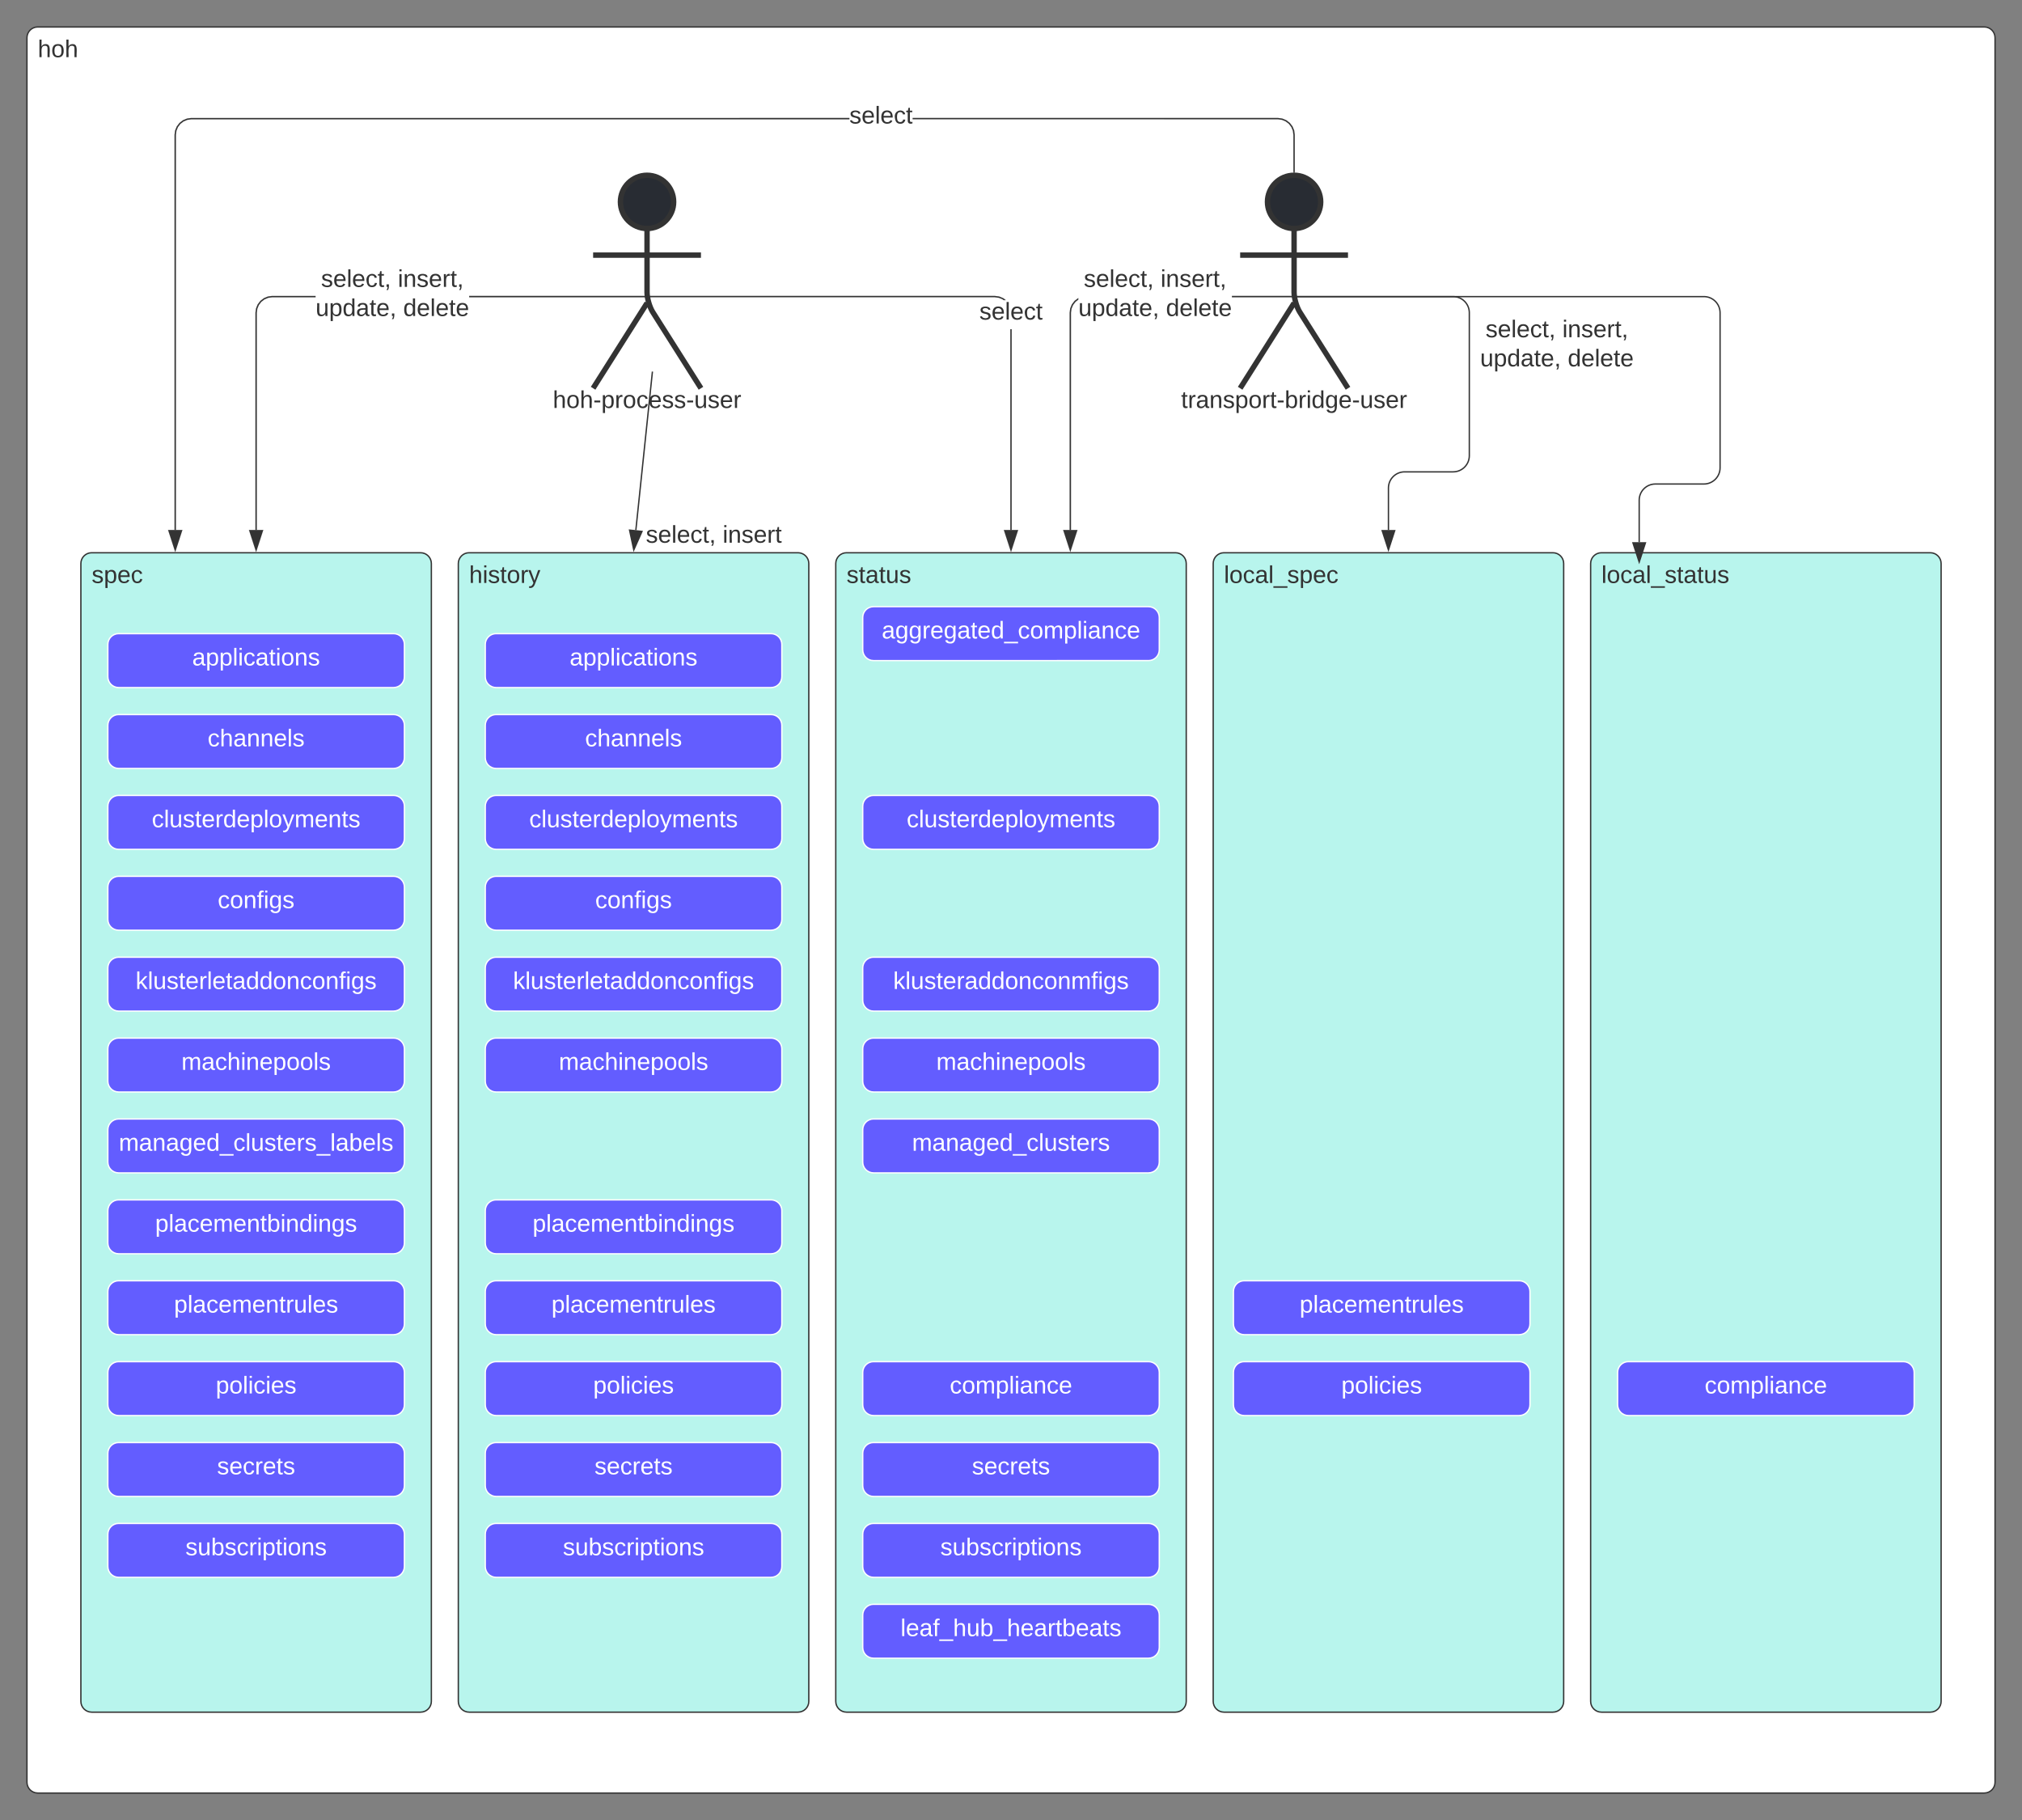 <svg xmlns="http://www.w3.org/2000/svg" xmlns:xlink="http://www.w3.org/1999/xlink" xmlns:lucid="lucid" width="1500" height="1350"><rect width="100%" height="100%" fill="#808080" stroke="none"/><g transform="translate(-320 -20)" lucid:page-tab-id="0_0"><path d="M340 48c0-4.42 3.58-8 8-8h1444c4.42 0 8 3.58 8 8v1294c0 4.42-3.58 8-8 8H348c-4.42 0-8-3.58-8-8z" stroke="#333" fill="#fff"/><use xlink:href="#a" transform="matrix(1,0,0,1,348,48) translate(0 14.4)"/><path d="M380 438c0-4.42 3.58-8 8-8h244c4.42 0 8 3.58 8 8v844c0 4.42-3.58 8-8 8H388c-4.42 0-8-3.58-8-8z" stroke="#333" fill="#b8f5ed"/><use xlink:href="#b" transform="matrix(1,0,0,1,388,438) translate(0 14.4)"/><path d="M940 438c0-4.42 3.58-8 8-8h244c4.42 0 8 3.58 8 8v844c0 4.42-3.58 8-8 8H948c-4.42 0-8-3.58-8-8z" stroke="#333" fill="#b8f5ed"/><use xlink:href="#c" transform="matrix(1,0,0,1,948,438) translate(0 14.4)"/><path d="M1220 438c0-4.42 3.58-8 8-8h244c4.42 0 8 3.58 8 8v844c0 4.42-3.58 8-8 8h-244c-4.42 0-8-3.58-8-8z" stroke="#333" fill="#b8f5ed"/><use xlink:href="#d" transform="matrix(1,0,0,1,1228,438) translate(0 14.4)"/><path d="M1500 438c0-4.42 3.58-8 8-8h244c4.42 0 8 3.58 8 8v844c0 4.42-3.58 8-8 8h-244c-4.42 0-8-3.58-8-8z" stroke="#333" fill="#b8f5ed"/><use xlink:href="#e" transform="matrix(1,0,0,1,1508,438) translate(0 14.4)"/><path d="M400 498c0-4.42 3.58-8 8-8h204c4.42 0 8 3.58 8 8v24c0 4.42-3.58 8-8 8H408c-4.42 0-8-3.58-8-8z" stroke="#fff" fill="#635dff"/><use xlink:href="#f" transform="matrix(1,0,0,1,408,498) translate(54.575 15.6)"/><path d="M400 558c0-4.42 3.58-8 8-8h204c4.42 0 8 3.58 8 8v24c0 4.42-3.58 8-8 8H408c-4.42 0-8-3.58-8-8z" stroke="#fff" fill="#635dff"/><use xlink:href="#g" transform="matrix(1,0,0,1,408,558) translate(66.025 15.6)"/><path d="M400 618c0-4.42 3.58-8 8-8h204c4.42 0 8 3.58 8 8v24c0 4.42-3.58 8-8 8H408c-4.42 0-8-3.58-8-8z" stroke="#fff" fill="#635dff"/><use xlink:href="#h" transform="matrix(1,0,0,1,408,618) translate(24.6 15.6)"/><path d="M400 678c0-4.42 3.58-8 8-8h204c4.42 0 8 3.58 8 8v24c0 4.42-3.58 8-8 8H408c-4.42 0-8-3.58-8-8z" stroke="#fff" fill="#635dff"/><use xlink:href="#i" transform="matrix(1,0,0,1,408,678) translate(73.525 15.6)"/><path d="M400 738c0-4.42 3.58-8 8-8h204c4.42 0 8 3.58 8 8v24c0 4.42-3.58 8-8 8H408c-4.42 0-8-3.58-8-8z" stroke="#fff" fill="#635dff"/><use xlink:href="#j" transform="matrix(1,0,0,1,408,738) translate(12.6 15.6)"/><path d="M400 798c0-4.42 3.58-8 8-8h204c4.42 0 8 3.58 8 8v24c0 4.42-3.58 8-8 8H408c-4.42 0-8-3.58-8-8z" stroke="#fff" fill="#635dff"/><use xlink:href="#k" transform="matrix(1,0,0,1,408,798) translate(46.575 15.6)"/><path d="M400 858c0-4.42 3.58-8 8-8h204c4.42 0 8 3.58 8 8v24c0 4.42-3.58 8-8 8H408c-4.42 0-8-3.58-8-8z" stroke="#fff" fill="#635dff"/><use xlink:href="#l" transform="matrix(1,0,0,1,408,858) translate(0.125 15.6)"/><path d="M400 918c0-4.42 3.58-8 8-8h204c4.42 0 8 3.58 8 8v24c0 4.42-3.58 8-8 8H408c-4.42 0-8-3.58-8-8z" stroke="#fff" fill="#635dff"/><use xlink:href="#m" transform="matrix(1,0,0,1,408,918) translate(27.1 15.6)"/><path d="M400 978c0-4.42 3.58-8 8-8h204c4.42 0 8 3.58 8 8v24c0 4.42-3.58 8-8 8H408c-4.42 0-8-3.58-8-8z" stroke="#fff" fill="#635dff"/><use xlink:href="#n" transform="matrix(1,0,0,1,408,978) translate(41.1 15.6)"/><path d="M400 1038c0-4.42 3.58-8 8-8h204c4.42 0 8 3.58 8 8v24c0 4.42-3.58 8-8 8H408c-4.42 0-8-3.58-8-8z" stroke="#fff" fill="#635dff"/><use xlink:href="#o" transform="matrix(1,0,0,1,408,1038) translate(72.075 15.6)"/><path d="M400 1098c0-4.42 3.58-8 8-8h204c4.42 0 8 3.58 8 8v24c0 4.42-3.58 8-8 8H408c-4.42 0-8-3.58-8-8z" stroke="#fff" fill="#635dff"/><use xlink:href="#p" transform="matrix(1,0,0,1,408,1098) translate(73.025 15.6)"/><path d="M400 1158c0-4.42 3.58-8 8-8h204c4.42 0 8 3.58 8 8v24c0 4.42-3.58 8-8 8H408c-4.42 0-8-3.58-8-8z" stroke="#fff" fill="#635dff"/><use xlink:href="#q" transform="matrix(1,0,0,1,408,1158) translate(49.575 15.6)"/><path d="M660 438c0-4.42 3.58-8 8-8h244c4.42 0 8 3.58 8 8v844c0 4.42-3.58 8-8 8H668c-4.42 0-8-3.58-8-8z" stroke="#333" fill="#b8f5ed"/><use xlink:href="#r" transform="matrix(1,0,0,1,668,438) translate(0 14.4)"/><path d="M680 498c0-4.42 3.58-8 8-8h204c4.42 0 8 3.58 8 8v24c0 4.42-3.58 8-8 8H688c-4.42 0-8-3.58-8-8z" stroke="#fff" fill="#635dff"/><use xlink:href="#f" transform="matrix(1,0,0,1,688,498) translate(54.575 15.6)"/><path d="M680 558c0-4.42 3.58-8 8-8h204c4.42 0 8 3.58 8 8v24c0 4.42-3.58 8-8 8H688c-4.42 0-8-3.58-8-8z" stroke="#fff" fill="#635dff"/><use xlink:href="#g" transform="matrix(1,0,0,1,688,558) translate(66.025 15.6)"/><path d="M680 618c0-4.42 3.58-8 8-8h204c4.42 0 8 3.58 8 8v24c0 4.42-3.58 8-8 8H688c-4.42 0-8-3.58-8-8z" stroke="#fff" fill="#635dff"/><use xlink:href="#h" transform="matrix(1,0,0,1,688,618) translate(24.6 15.6)"/><path d="M680 678c0-4.42 3.58-8 8-8h204c4.42 0 8 3.58 8 8v24c0 4.42-3.58 8-8 8H688c-4.42 0-8-3.58-8-8z" stroke="#fff" fill="#635dff"/><use xlink:href="#i" transform="matrix(1,0,0,1,688,678) translate(73.525 15.6)"/><path d="M680 738c0-4.42 3.58-8 8-8h204c4.42 0 8 3.58 8 8v24c0 4.42-3.58 8-8 8H688c-4.42 0-8-3.58-8-8z" stroke="#fff" fill="#635dff"/><use xlink:href="#j" transform="matrix(1,0,0,1,688,738) translate(12.6 15.6)"/><path d="M680 798c0-4.42 3.58-8 8-8h204c4.42 0 8 3.58 8 8v24c0 4.42-3.58 8-8 8H688c-4.42 0-8-3.58-8-8z" stroke="#fff" fill="#635dff"/><use xlink:href="#k" transform="matrix(1,0,0,1,688,798) translate(46.575 15.6)"/><path d="M680 1038c0-4.42 3.58-8 8-8h204c4.42 0 8 3.58 8 8v24c0 4.42-3.58 8-8 8H688c-4.42 0-8-3.58-8-8z" stroke="#fff" fill="#635dff"/><use xlink:href="#o" transform="matrix(1,0,0,1,688,1038) translate(72.075 15.6)"/><path d="M680 1098c0-4.42 3.58-8 8-8h204c4.42 0 8 3.58 8 8v24c0 4.42-3.58 8-8 8H688c-4.42 0-8-3.58-8-8z" stroke="#fff" fill="#635dff"/><use xlink:href="#p" transform="matrix(1,0,0,1,688,1098) translate(73.025 15.6)"/><path d="M680 1158c0-4.42 3.58-8 8-8h204c4.42 0 8 3.58 8 8v24c0 4.42-3.58 8-8 8H688c-4.42 0-8-3.58-8-8z" stroke="#fff" fill="#635dff"/><use xlink:href="#q" transform="matrix(1,0,0,1,688,1158) translate(49.575 15.6)"/><path d="M680 918c0-4.42 3.58-8 8-8h204c4.42 0 8 3.58 8 8v24c0 4.42-3.58 8-8 8H688c-4.42 0-8-3.58-8-8z" stroke="#fff" fill="#635dff"/><use xlink:href="#m" transform="matrix(1,0,0,1,688,918) translate(27.1 15.6)"/><path d="M680 978c0-4.42 3.58-8 8-8h204c4.42 0 8 3.58 8 8v24c0 4.42-3.58 8-8 8H688c-4.42 0-8-3.58-8-8z" stroke="#fff" fill="#635dff"/><use xlink:href="#n" transform="matrix(1,0,0,1,688,978) translate(41.1 15.6)"/><path d="M960 798c0-4.42 3.58-8 8-8h204c4.42 0 8 3.58 8 8v24c0 4.42-3.58 8-8 8H968c-4.42 0-8-3.58-8-8z" stroke="#fff" fill="#635dff"/><use xlink:href="#k" transform="matrix(1,0,0,1,968,798) translate(46.575 15.6)"/><path d="M960 858c0-4.42 3.58-8 8-8h204c4.42 0 8 3.58 8 8v24c0 4.42-3.58 8-8 8H968c-4.42 0-8-3.58-8-8z" stroke="#fff" fill="#635dff"/><use xlink:href="#s" transform="matrix(1,0,0,1,968,858) translate(28.575 15.6)"/><path d="M960 618c0-4.42 3.58-8 8-8h204c4.42 0 8 3.58 8 8v24c0 4.42-3.58 8-8 8H968c-4.42 0-8-3.58-8-8z" stroke="#fff" fill="#635dff"/><use xlink:href="#h" transform="matrix(1,0,0,1,968,618) translate(24.6 15.6)"/><path d="M960 738c0-4.42 3.58-8 8-8h204c4.42 0 8 3.58 8 8v24c0 4.42-3.58 8-8 8H968c-4.42 0-8-3.58-8-8z" stroke="#fff" fill="#635dff"/><use xlink:href="#t" transform="matrix(1,0,0,1,968,738) translate(14.6 15.6)"/><path d="M960 1038c0-4.42 3.58-8 8-8h204c4.42 0 8 3.58 8 8v24c0 4.42-3.58 8-8 8H968c-4.42 0-8-3.58-8-8z" stroke="#fff" fill="#635dff"/><use xlink:href="#u" transform="matrix(1,0,0,1,968,1038) translate(56.575 15.6)"/><path d="M960 478c0-4.42 3.58-8 8-8h204c4.42 0 8 3.58 8 8v24c0 4.42-3.58 8-8 8H968c-4.42 0-8-3.58-8-8z" stroke="#fff" fill="#635dff"/><use xlink:href="#v" transform="matrix(1,0,0,1,968,478) translate(6.1 15.6)"/><path d="M1235 1038c0-4.42 3.58-8 8-8h204c4.42 0 8 3.58 8 8v24c0 4.42-3.58 8-8 8h-204c-4.42 0-8-3.58-8-8z" stroke="#fff" fill="#635dff"/><use xlink:href="#o" transform="matrix(1,0,0,1,1243,1038) translate(72.075 15.6)"/><path d="M1235 978c0-4.42 3.58-8 8-8h204c4.42 0 8 3.58 8 8v24c0 4.42-3.58 8-8 8h-204c-4.42 0-8-3.58-8-8z" stroke="#fff" fill="#635dff"/><use xlink:href="#n" transform="matrix(1,0,0,1,1243,978) translate(41.1 15.6)"/><path d="M1520 1038c0-4.42 3.58-8 8-8h204c4.42 0 8 3.58 8 8v24c0 4.42-3.58 8-8 8h-204c-4.42 0-8-3.58-8-8z" stroke="#fff" fill="#635dff"/><use xlink:href="#u" transform="matrix(1,0,0,1,1528,1038) translate(56.575 15.6)"/><path d="M819.75 169.75c0 10.9-8.84 19.75-19.75 19.75-10.9 0-19.75-8.84-19.75-19.75 0-10.9 8.84-19.75 19.75-19.75 10.9 0 19.75 8.84 19.75 19.75z" stroke="#333" stroke-width="4" fill="#282c33"/><path d="M800 189.5v47.3c0 4.42 1.92 11.03 4.28 14.76L840 308m-40-63.2L760 308m0-98.75h80" stroke="#333" stroke-width="4" fill="none"/><path d="M760 158c0-4.42 3.58-8 8-8h64c4.42 0 8 3.58 8 8v164c0 4.42-3.58 8-8 8h-64c-4.42 0-8-3.58-8-8z" fill="none"/><use xlink:href="#w" transform="matrix(1,0,0,1,680,308) translate(50.1 14.6)"/><path d="M1299.75 169.75c0 10.9-8.84 19.75-19.75 19.75-10.9 0-19.75-8.84-19.75-19.75 0-10.9 8.84-19.75 19.75-19.75 10.9 0 19.75 8.84 19.75 19.75z" stroke="#333" stroke-width="4" fill="#282c33"/><path d="M1280 189.5v47.3c0 4.42 1.92 11.03 4.28 14.76L1320 308m-40-63.2l-40 63.2m0-98.75h80" stroke="#333" stroke-width="4" fill="none"/><path d="M1240 158c0-4.42 3.58-8 8-8h64c4.42 0 8 3.58 8 8v164c0 4.42-3.58 8-8 8h-64c-4.42 0-8-3.58-8-8z" fill="none"/><use xlink:href="#x" transform="matrix(1,0,0,1,1160,308) translate(36.175 14.6)"/><path d="M554.1 240.5h-32.07l-3 .4-2.77 1.14-2.4 1.83-1.82 2.4-1.14 2.75-.4 3v161.1h-1V251.97l.42-3.2 1.24-3 2-2.6 2.6-2 3-1.25 3.2-.42h32.14zm243.86 0h-129.9v-1h129.9zM801.46 240.5h-3.5v-1h3.5z" stroke="#333" stroke-width=".05" fill="#333"/><path d="M510 427.88l-4.64-14.26h9.28z" fill="#333"/><path d="M510 429.5l-5.32-16.38h10.64zm-3.95-15.38l3.95 12.14 3.95-12.14z" stroke="#333" stroke-width=".05" fill="#333"/><use xlink:href="#y" transform="matrix(1,0,0,1,554.103,218.4) translate(4.055 14.4)"/><use xlink:href="#z" transform="matrix(1,0,0,1,554.103,218.4) translate(61.005 14.4)"/><use xlink:href="#A" transform="matrix(1,0,0,1,554.103,218.4) translate(0.005 36)"/><use xlink:href="#B" transform="matrix(1,0,0,1,554.103,218.4) translate(65.005 36)"/><path d="M1070.5 413.12h-1v-148.9h1zm-9.26-173.2l3 1.24 1.92 1.47h-1.65l-.76-.6-2.76-1.13-3-.4H803v-1h255.03z" stroke="#333" stroke-width=".05" fill="#333"/><path d="M803.02 240.5h-3.5v-1h3.5z" stroke="#333" stroke-width=".05" fill="#333"/><path d="M1070 427.88l-4.64-14.26h9.28z" fill="#333"/><path d="M1070 429.5l-5.32-16.38h10.64zm-3.95-15.38l3.95 12.14 3.95-12.14z" stroke="#333" stroke-width=".05" fill="#333"/><use xlink:href="#C" transform="matrix(1,0,0,1,1046.525,242.631) translate(0.005 14.4)"/><path d="M1283 240h115c6.63 0 12 5.37 12 12v106c0 6.63-5.37 12-12 12h-36c-6.63 0-12 5.37-12 12v31.12M1283.02 240h-3.5" stroke="#333" fill="none"/><path d="M1350 427.88l-4.64-14.26h9.28z" stroke="#333" fill="#333"/><use xlink:href="#y" transform="matrix(1,0,0,1,1418,255.751) translate(4.055 14.4)"/><use xlink:href="#z" transform="matrix(1,0,0,1,1418,255.751) translate(61.005 14.4)"/><use xlink:href="#A" transform="matrix(1,0,0,1,1418,255.751) translate(0.005 36)"/><use xlink:href="#B" transform="matrix(1,0,0,1,1418,255.751) translate(65.005 36)"/><path d="M1283 240h301.02c6.62 0 12 5.37 12 12v115.02c0 6.63-5.38 12-12 12h-36c-6.63 0-12 5.38-12 12v31.12M1283.02 240h-3.5" stroke="#333" fill="none"/><path d="M1536.02 436.9l-4.64-14.26h9.27z" stroke="#333" fill="#333"/><path d="M960 1098c0-4.42 3.58-8 8-8h204c4.42 0 8 3.58 8 8v24c0 4.42-3.58 8-8 8H968c-4.42 0-8-3.58-8-8z" stroke="#fff" fill="#635dff"/><use xlink:href="#p" transform="matrix(1,0,0,1,968,1098) translate(73.025 15.6)"/><path d="M960 1158c0-4.42 3.58-8 8-8h204c4.42 0 8 3.58 8 8v24c0 4.42-3.58 8-8 8H968c-4.42 0-8-3.58-8-8z" stroke="#fff" fill="#635dff"/><use xlink:href="#q" transform="matrix(1,0,0,1,968,1158) translate(49.575 15.6)"/><path d="M960 1218c0-4.42 3.58-8 8-8h204c4.42 0 8 3.58 8 8v24c0 4.42-3.58 8-8 8H968c-4.42 0-8-3.58-8-8z" stroke="#fff" fill="#635dff"/><use xlink:href="#D" transform="matrix(1,0,0,1,968,1218) translate(20.05 15.6)"/><path d="M803.95 296.1L791.7 413.2M803.95 296.12l.05-.5" stroke="#333" fill="none"/><path d="M790.17 427.9l-3.13-14.68 9.22.96z" stroke="#333" fill="#333"/><use xlink:href="#y" transform="matrix(1,0,0,1,799.123,408.152) translate(0.005 14.4)"/><use xlink:href="#E" transform="matrix(1,0,0,1,799.123,408.152) translate(56.955 14.4)"/><path d="M1119.94 242.28l-2.07 1.6-1.83 2.38-1.14 2.76-.4 3v161.1h-1V251.97l.42-3.2 1.24-3 2-2.6 2.6-2 .18-.08zm158.02-1.78h-44.07v-1h44.06zM1281.46 240.5h-3.5v-1h3.5z" stroke="#333" stroke-width=".05" fill="#333"/><path d="M1114 427.88l-4.64-14.26h9.28z" fill="#333"/><path d="M1114 429.5l-5.32-16.38h10.64zm-3.95-15.38l3.95 12.14 3.95-12.14z" stroke="#333" stroke-width=".05" fill="#333"/><use xlink:href="#y" transform="matrix(1,0,0,1,1119.943,218.4) translate(4.055 14.4)"/><use xlink:href="#F" transform="matrix(1,0,0,1,1119.943,218.4) translate(61.005 14.4)"/><use xlink:href="#A" transform="matrix(1,0,0,1,1119.943,218.4) translate(0.005 36)"/><use xlink:href="#B" transform="matrix(1,0,0,1,1119.943,218.4) translate(65.005 36)"/><path d="M950.1 108.5H462.02l-3 .4-2.77 1.14-2.4 1.83-1.82 2.4-1.14 2.75-.4 3v293.1h-1V119.97l.42-3.2 1.24-3 2-2.6 2.6-2 3-1.25 3.2-.42H950.1zm321.14-.58l3 1.24 2.6 2 2 2.6 1.24 3 .42 3.2v27.54h-1v-27.47l-.4-3-1.14-2.77-1.83-2.4-2.4-1.82-2.75-1.15-3-.4H997.03v-1h271z" stroke="#333" stroke-width=".05" fill="#333"/><path d="M1280.5 148.05l-.4-.05h-.6v-.5h1z" fill="#333"/><path d="M1280.53 148.08l-.43-.06-.63.02v-.58h1.06zm-1-.57v.5l.57-.03.38.05v-.5z" stroke="#333" stroke-width=".05" fill="#333"/><path d="M450 427.88l-4.64-14.26h9.28z" fill="#333"/><path d="M450 429.5l-5.32-16.38h10.64zm-3.95-15.38l3.95 12.14 3.95-12.14z" stroke="#333" stroke-width=".05" fill="#333"/><g><use xlink:href="#C" transform="matrix(1,0,0,1,950.089,97.199) translate(0.005 14.4)"/></g><defs><path fill="#333" d="M106-169C34-169 62-67 57 0H25v-261h32l-1 103c12-21 28-36 61-36 89 0 53 116 60 194h-32v-121c2-32-8-49-39-48" id="G"/><path fill="#333" d="M100-194c62-1 85 37 85 99 1 63-27 99-86 99S16-35 15-95c0-66 28-99 85-99zM99-20c44 1 53-31 53-75 0-43-8-75-51-75s-53 32-53 75 10 74 51 75" id="H"/><g id="a"><use transform="matrix(0.05,0,0,0.05,0,0)" xlink:href="#G"/><use transform="matrix(0.05,0,0,0.05,10,0)" xlink:href="#H"/><use transform="matrix(0.05,0,0,0.05,20,0)" xlink:href="#G"/></g><path fill="#333" d="M135-143c-3-34-86-38-87 0 15 53 115 12 119 90S17 21 10-45l28-5c4 36 97 45 98 0-10-56-113-15-118-90-4-57 82-63 122-42 12 7 21 19 24 35" id="I"/><path fill="#333" d="M115-194c55 1 70 41 70 98S169 2 115 4C84 4 66-9 55-30l1 105H24l-1-265h31l2 30c10-21 28-34 59-34zm-8 174c40 0 45-34 45-75s-6-73-45-74c-42 0-51 32-51 76 0 43 10 73 51 73" id="J"/><path fill="#333" d="M100-194c63 0 86 42 84 106H49c0 40 14 67 53 68 26 1 43-12 49-29l28 8c-11 28-37 45-77 45C44 4 14-33 15-96c1-61 26-98 85-98zm52 81c6-60-76-77-97-28-3 7-6 17-6 28h103" id="K"/><path fill="#333" d="M96-169c-40 0-48 33-48 73s9 75 48 75c24 0 41-14 43-38l32 2c-6 37-31 61-74 61-59 0-76-41-82-99-10-93 101-131 147-64 4 7 5 14 7 22l-32 3c-4-21-16-35-41-35" id="L"/><g id="b"><use transform="matrix(0.05,0,0,0.05,0,0)" xlink:href="#I"/><use transform="matrix(0.05,0,0,0.05,9,0)" xlink:href="#J"/><use transform="matrix(0.05,0,0,0.05,19,0)" xlink:href="#K"/><use transform="matrix(0.05,0,0,0.05,29,0)" xlink:href="#L"/></g><path fill="#333" d="M59-47c-2 24 18 29 38 22v24C64 9 27 4 27-40v-127H5v-23h24l9-43h21v43h35v23H59v120" id="M"/><path fill="#333" d="M141-36C126-15 110 5 73 4 37 3 15-17 15-53c-1-64 63-63 125-63 3-35-9-54-41-54-24 1-41 7-42 31l-33-3c5-37 33-52 76-52 45 0 72 20 72 64v82c-1 20 7 32 28 27v20c-31 9-61-2-59-35zM48-53c0 20 12 33 32 33 41-3 63-29 60-74-43 2-92-5-92 41" id="N"/><path fill="#333" d="M84 4C-5 8 30-112 23-190h32v120c0 31 7 50 39 49 72-2 45-101 50-169h31l1 190h-30c-1-10 1-25-2-33-11 22-28 36-60 37" id="O"/><g id="c"><use transform="matrix(0.05,0,0,0.05,0,0)" xlink:href="#I"/><use transform="matrix(0.05,0,0,0.05,9,0)" xlink:href="#M"/><use transform="matrix(0.05,0,0,0.05,14,0)" xlink:href="#N"/><use transform="matrix(0.05,0,0,0.05,24,0)" xlink:href="#M"/><use transform="matrix(0.05,0,0,0.05,29,0)" xlink:href="#O"/><use transform="matrix(0.05,0,0,0.05,39,0)" xlink:href="#I"/></g><path fill="#333" d="M24 0v-261h32V0H24" id="P"/><path fill="#333" d="M-5 72V49h209v23H-5" id="Q"/><g id="d"><use transform="matrix(0.05,0,0,0.05,0,0)" xlink:href="#P"/><use transform="matrix(0.05,0,0,0.05,3.95,0)" xlink:href="#H"/><use transform="matrix(0.05,0,0,0.05,13.95,0)" xlink:href="#L"/><use transform="matrix(0.05,0,0,0.05,22.95,0)" xlink:href="#N"/><use transform="matrix(0.05,0,0,0.05,32.95,0)" xlink:href="#P"/><use transform="matrix(0.05,0,0,0.05,36.9,0)" xlink:href="#Q"/><use transform="matrix(0.05,0,0,0.05,46.9,0)" xlink:href="#I"/><use transform="matrix(0.05,0,0,0.05,55.9,0)" xlink:href="#J"/><use transform="matrix(0.05,0,0,0.05,65.9,0)" xlink:href="#K"/><use transform="matrix(0.05,0,0,0.05,75.9,0)" xlink:href="#L"/></g><g id="e"><use transform="matrix(0.05,0,0,0.05,0,0)" xlink:href="#P"/><use transform="matrix(0.05,0,0,0.05,3.95,0)" xlink:href="#H"/><use transform="matrix(0.05,0,0,0.05,13.95,0)" xlink:href="#L"/><use transform="matrix(0.05,0,0,0.05,22.95,0)" xlink:href="#N"/><use transform="matrix(0.05,0,0,0.05,32.95,0)" xlink:href="#P"/><use transform="matrix(0.05,0,0,0.05,36.9,0)" xlink:href="#Q"/><use transform="matrix(0.05,0,0,0.05,46.9,0)" xlink:href="#I"/><use transform="matrix(0.05,0,0,0.05,55.9,0)" xlink:href="#M"/><use transform="matrix(0.05,0,0,0.05,60.9,0)" xlink:href="#N"/><use transform="matrix(0.05,0,0,0.05,70.9,0)" xlink:href="#M"/><use transform="matrix(0.05,0,0,0.05,75.9,0)" xlink:href="#O"/><use transform="matrix(0.05,0,0,0.05,85.9,0)" xlink:href="#I"/></g><path fill="#fff" d="M141-36C126-15 110 5 73 4 37 3 15-17 15-53c-1-64 63-63 125-63 3-35-9-54-41-54-24 1-41 7-42 31l-33-3c5-37 33-52 76-52 45 0 72 20 72 64v82c-1 20 7 32 28 27v20c-31 9-61-2-59-35zM48-53c0 20 12 33 32 33 41-3 63-29 60-74-43 2-92-5-92 41" id="R"/><path fill="#fff" d="M115-194c55 1 70 41 70 98S169 2 115 4C84 4 66-9 55-30l1 105H24l-1-265h31l2 30c10-21 28-34 59-34zm-8 174c40 0 45-34 45-75s-6-73-45-74c-42 0-51 32-51 76 0 43 10 73 51 73" id="S"/><path fill="#fff" d="M24 0v-261h32V0H24" id="T"/><path fill="#fff" d="M24-231v-30h32v30H24zM24 0v-190h32V0H24" id="U"/><path fill="#fff" d="M96-169c-40 0-48 33-48 73s9 75 48 75c24 0 41-14 43-38l32 2c-6 37-31 61-74 61-59 0-76-41-82-99-10-93 101-131 147-64 4 7 5 14 7 22l-32 3c-4-21-16-35-41-35" id="V"/><path fill="#fff" d="M59-47c-2 24 18 29 38 22v24C64 9 27 4 27-40v-127H5v-23h24l9-43h21v43h35v23H59v120" id="W"/><path fill="#fff" d="M100-194c62-1 85 37 85 99 1 63-27 99-86 99S16-35 15-95c0-66 28-99 85-99zM99-20c44 1 53-31 53-75 0-43-8-75-51-75s-53 32-53 75 10 74 51 75" id="X"/><path fill="#fff" d="M117-194c89-4 53 116 60 194h-32v-121c0-31-8-49-39-48C34-167 62-67 57 0H25l-1-190h30c1 10-1 24 2 32 11-22 29-35 61-36" id="Y"/><path fill="#fff" d="M135-143c-3-34-86-38-87 0 15 53 115 12 119 90S17 21 10-45l28-5c4 36 97 45 98 0-10-56-113-15-118-90-4-57 82-63 122-42 12 7 21 19 24 35" id="Z"/><g id="f"><use transform="matrix(0.05,0,0,0.05,0,0)" xlink:href="#R"/><use transform="matrix(0.05,0,0,0.05,10,0)" xlink:href="#S"/><use transform="matrix(0.05,0,0,0.05,20,0)" xlink:href="#S"/><use transform="matrix(0.05,0,0,0.05,30,0)" xlink:href="#T"/><use transform="matrix(0.05,0,0,0.05,33.95,0)" xlink:href="#U"/><use transform="matrix(0.05,0,0,0.05,37.9,0)" xlink:href="#V"/><use transform="matrix(0.05,0,0,0.05,46.9,0)" xlink:href="#R"/><use transform="matrix(0.05,0,0,0.05,56.9,0)" xlink:href="#W"/><use transform="matrix(0.05,0,0,0.05,61.9,0)" xlink:href="#U"/><use transform="matrix(0.05,0,0,0.05,65.85,0)" xlink:href="#X"/><use transform="matrix(0.05,0,0,0.05,75.85,0)" xlink:href="#Y"/><use transform="matrix(0.05,0,0,0.05,85.85,0)" xlink:href="#Z"/></g><path fill="#fff" d="M106-169C34-169 62-67 57 0H25v-261h32l-1 103c12-21 28-36 61-36 89 0 53 116 60 194h-32v-121c2-32-8-49-39-48" id="aa"/><path fill="#fff" d="M100-194c63 0 86 42 84 106H49c0 40 14 67 53 68 26 1 43-12 49-29l28 8c-11 28-37 45-77 45C44 4 14-33 15-96c1-61 26-98 85-98zm52 81c6-60-76-77-97-28-3 7-6 17-6 28h103" id="ab"/><g id="g"><use transform="matrix(0.05,0,0,0.05,0,0)" xlink:href="#V"/><use transform="matrix(0.05,0,0,0.05,9,0)" xlink:href="#aa"/><use transform="matrix(0.05,0,0,0.05,19,0)" xlink:href="#R"/><use transform="matrix(0.05,0,0,0.05,29,0)" xlink:href="#Y"/><use transform="matrix(0.05,0,0,0.05,39,0)" xlink:href="#Y"/><use transform="matrix(0.05,0,0,0.05,49,0)" xlink:href="#ab"/><use transform="matrix(0.05,0,0,0.05,59,0)" xlink:href="#T"/><use transform="matrix(0.05,0,0,0.05,62.95,0)" xlink:href="#Z"/></g><path fill="#fff" d="M84 4C-5 8 30-112 23-190h32v120c0 31 7 50 39 49 72-2 45-101 50-169h31l1 190h-30c-1-10 1-25-2-33-11 22-28 36-60 37" id="ac"/><path fill="#fff" d="M114-163C36-179 61-72 57 0H25l-1-190h30c1 12-1 29 2 39 6-27 23-49 58-41v29" id="ad"/><path fill="#fff" d="M85-194c31 0 48 13 60 33l-1-100h32l1 261h-30c-2-10 0-23-3-31C134-8 116 4 85 4 32 4 16-35 15-94c0-66 23-100 70-100zm9 24c-40 0-46 34-46 75 0 40 6 74 45 74 42 0 51-32 51-76 0-42-9-74-50-73" id="ae"/><path fill="#fff" d="M179-190L93 31C79 59 56 82 12 73V49c39 6 53-20 64-50L1-190h34L92-34l54-156h33" id="af"/><path fill="#fff" d="M210-169c-67 3-38 105-44 169h-31v-121c0-29-5-50-35-48C34-165 62-65 56 0H25l-1-190h30c1 10-1 24 2 32 10-44 99-50 107 0 11-21 27-35 58-36 85-2 47 119 55 194h-31v-121c0-29-5-49-35-48" id="ag"/><g id="h"><use transform="matrix(0.05,0,0,0.05,0,0)" xlink:href="#V"/><use transform="matrix(0.05,0,0,0.05,9,0)" xlink:href="#T"/><use transform="matrix(0.05,0,0,0.05,12.95,0)" xlink:href="#ac"/><use transform="matrix(0.05,0,0,0.05,22.95,0)" xlink:href="#Z"/><use transform="matrix(0.05,0,0,0.05,31.95,0)" xlink:href="#W"/><use transform="matrix(0.05,0,0,0.05,36.95,0)" xlink:href="#ab"/><use transform="matrix(0.05,0,0,0.05,46.95,0)" xlink:href="#ad"/><use transform="matrix(0.05,0,0,0.05,52.9,0)" xlink:href="#ae"/><use transform="matrix(0.05,0,0,0.05,62.9,0)" xlink:href="#ab"/><use transform="matrix(0.05,0,0,0.05,72.9,0)" xlink:href="#S"/><use transform="matrix(0.05,0,0,0.05,82.9,0)" xlink:href="#T"/><use transform="matrix(0.05,0,0,0.05,86.85,0)" xlink:href="#X"/><use transform="matrix(0.05,0,0,0.05,96.85,0)" xlink:href="#af"/><use transform="matrix(0.05,0,0,0.05,105.85,0)" xlink:href="#ag"/><use transform="matrix(0.05,0,0,0.05,120.8,0)" xlink:href="#ab"/><use transform="matrix(0.05,0,0,0.05,130.8,0)" xlink:href="#Y"/><use transform="matrix(0.05,0,0,0.05,140.8,0)" xlink:href="#W"/><use transform="matrix(0.05,0,0,0.05,145.8,0)" xlink:href="#Z"/></g><path fill="#fff" d="M101-234c-31-9-42 10-38 44h38v23H63V0H32v-167H5v-23h27c-7-52 17-82 69-68v24" id="ah"/><path fill="#fff" d="M177-190C167-65 218 103 67 71c-23-6-38-20-44-43l32-5c15 47 100 32 89-28v-30C133-14 115 1 83 1 29 1 15-40 15-95c0-56 16-97 71-98 29-1 48 16 59 35 1-10 0-23 2-32h30zM94-22c36 0 50-32 50-73 0-42-14-75-50-75-39 0-46 34-46 75s6 73 46 73" id="ai"/><g id="i"><use transform="matrix(0.05,0,0,0.05,0,0)" xlink:href="#V"/><use transform="matrix(0.05,0,0,0.05,9,0)" xlink:href="#X"/><use transform="matrix(0.05,0,0,0.05,19,0)" xlink:href="#Y"/><use transform="matrix(0.05,0,0,0.05,29,0)" xlink:href="#ah"/><use transform="matrix(0.05,0,0,0.05,34,0)" xlink:href="#U"/><use transform="matrix(0.05,0,0,0.05,37.95,0)" xlink:href="#ai"/><use transform="matrix(0.05,0,0,0.05,47.95,0)" xlink:href="#Z"/></g><path fill="#fff" d="M143 0L79-87 56-68V0H24v-261h32v163l83-92h37l-77 82L181 0h-38" id="aj"/><g id="j"><use transform="matrix(0.05,0,0,0.05,0,0)" xlink:href="#aj"/><use transform="matrix(0.05,0,0,0.05,9,0)" xlink:href="#T"/><use transform="matrix(0.05,0,0,0.05,12.95,0)" xlink:href="#ac"/><use transform="matrix(0.05,0,0,0.05,22.95,0)" xlink:href="#Z"/><use transform="matrix(0.05,0,0,0.05,31.95,0)" xlink:href="#W"/><use transform="matrix(0.05,0,0,0.05,36.95,0)" xlink:href="#ab"/><use transform="matrix(0.05,0,0,0.05,46.95,0)" xlink:href="#ad"/><use transform="matrix(0.05,0,0,0.05,52.9,0)" xlink:href="#T"/><use transform="matrix(0.05,0,0,0.05,56.85,0)" xlink:href="#ab"/><use transform="matrix(0.05,0,0,0.05,66.85,0)" xlink:href="#W"/><use transform="matrix(0.05,0,0,0.05,71.85,0)" xlink:href="#R"/><use transform="matrix(0.05,0,0,0.05,81.85,0)" xlink:href="#ae"/><use transform="matrix(0.05,0,0,0.05,91.85,0)" xlink:href="#ae"/><use transform="matrix(0.05,0,0,0.05,101.85,0)" xlink:href="#X"/><use transform="matrix(0.05,0,0,0.05,111.85,0)" xlink:href="#Y"/><use transform="matrix(0.05,0,0,0.05,121.85,0)" xlink:href="#V"/><use transform="matrix(0.05,0,0,0.05,130.85,0)" xlink:href="#X"/><use transform="matrix(0.05,0,0,0.05,140.85,0)" xlink:href="#Y"/><use transform="matrix(0.05,0,0,0.05,150.85,0)" xlink:href="#ah"/><use transform="matrix(0.05,0,0,0.05,155.85,0)" xlink:href="#U"/><use transform="matrix(0.05,0,0,0.05,159.8,0)" xlink:href="#ai"/><use transform="matrix(0.05,0,0,0.05,169.8,0)" xlink:href="#Z"/></g><g id="k"><use transform="matrix(0.05,0,0,0.05,0,0)" xlink:href="#ag"/><use transform="matrix(0.05,0,0,0.05,14.95,0)" xlink:href="#R"/><use transform="matrix(0.05,0,0,0.05,24.95,0)" xlink:href="#V"/><use transform="matrix(0.05,0,0,0.05,33.95,0)" xlink:href="#aa"/><use transform="matrix(0.05,0,0,0.05,43.95,0)" xlink:href="#U"/><use transform="matrix(0.05,0,0,0.05,47.9,0)" xlink:href="#Y"/><use transform="matrix(0.05,0,0,0.05,57.9,0)" xlink:href="#ab"/><use transform="matrix(0.05,0,0,0.05,67.9,0)" xlink:href="#S"/><use transform="matrix(0.05,0,0,0.05,77.9,0)" xlink:href="#X"/><use transform="matrix(0.05,0,0,0.05,87.9,0)" xlink:href="#X"/><use transform="matrix(0.05,0,0,0.05,97.9,0)" xlink:href="#T"/><use transform="matrix(0.05,0,0,0.05,101.85,0)" xlink:href="#Z"/></g><path fill="#fff" d="M-5 72V49h209v23H-5" id="ak"/><path fill="#fff" d="M115-194c53 0 69 39 70 98 0 66-23 100-70 100C84 3 66-7 56-30L54 0H23l1-261h32v101c10-23 28-34 59-34zm-8 174c40 0 45-34 45-75 0-40-5-75-45-74-42 0-51 32-51 76 0 43 10 73 51 73" id="al"/><g id="l"><use transform="matrix(0.05,0,0,0.05,0,0)" xlink:href="#ag"/><use transform="matrix(0.05,0,0,0.05,14.95,0)" xlink:href="#R"/><use transform="matrix(0.05,0,0,0.05,24.95,0)" xlink:href="#Y"/><use transform="matrix(0.05,0,0,0.05,34.95,0)" xlink:href="#R"/><use transform="matrix(0.05,0,0,0.05,44.95,0)" xlink:href="#ai"/><use transform="matrix(0.05,0,0,0.05,54.95,0)" xlink:href="#ab"/><use transform="matrix(0.05,0,0,0.05,64.95,0)" xlink:href="#ae"/><use transform="matrix(0.05,0,0,0.05,74.95,0)" xlink:href="#ak"/><use transform="matrix(0.05,0,0,0.05,84.95,0)" xlink:href="#V"/><use transform="matrix(0.05,0,0,0.05,93.95,0)" xlink:href="#T"/><use transform="matrix(0.05,0,0,0.05,97.9,0)" xlink:href="#ac"/><use transform="matrix(0.05,0,0,0.05,107.9,0)" xlink:href="#Z"/><use transform="matrix(0.05,0,0,0.05,116.9,0)" xlink:href="#W"/><use transform="matrix(0.05,0,0,0.05,121.9,0)" xlink:href="#ab"/><use transform="matrix(0.05,0,0,0.05,131.9,0)" xlink:href="#ad"/><use transform="matrix(0.05,0,0,0.05,137.85,0)" xlink:href="#Z"/><use transform="matrix(0.05,0,0,0.05,146.85,0)" xlink:href="#ak"/><use transform="matrix(0.05,0,0,0.05,156.85,0)" xlink:href="#T"/><use transform="matrix(0.05,0,0,0.05,160.8,0)" xlink:href="#R"/><use transform="matrix(0.05,0,0,0.05,170.8,0)" xlink:href="#al"/><use transform="matrix(0.05,0,0,0.05,180.8,0)" xlink:href="#ab"/><use transform="matrix(0.05,0,0,0.05,190.8,0)" xlink:href="#T"/><use transform="matrix(0.05,0,0,0.05,194.75,0)" xlink:href="#Z"/></g><g id="m"><use transform="matrix(0.05,0,0,0.05,0,0)" xlink:href="#S"/><use transform="matrix(0.05,0,0,0.05,10,0)" xlink:href="#T"/><use transform="matrix(0.05,0,0,0.05,13.95,0)" xlink:href="#R"/><use transform="matrix(0.05,0,0,0.05,23.95,0)" xlink:href="#V"/><use transform="matrix(0.05,0,0,0.05,32.95,0)" xlink:href="#ab"/><use transform="matrix(0.05,0,0,0.05,42.95,0)" xlink:href="#ag"/><use transform="matrix(0.05,0,0,0.05,57.9,0)" xlink:href="#ab"/><use transform="matrix(0.05,0,0,0.05,67.9,0)" xlink:href="#Y"/><use transform="matrix(0.05,0,0,0.05,77.9,0)" xlink:href="#W"/><use transform="matrix(0.05,0,0,0.05,82.9,0)" xlink:href="#al"/><use transform="matrix(0.05,0,0,0.05,92.9,0)" xlink:href="#U"/><use transform="matrix(0.05,0,0,0.05,96.85,0)" xlink:href="#Y"/><use transform="matrix(0.05,0,0,0.05,106.85,0)" xlink:href="#ae"/><use transform="matrix(0.05,0,0,0.05,116.85,0)" xlink:href="#U"/><use transform="matrix(0.05,0,0,0.05,120.8,0)" xlink:href="#Y"/><use transform="matrix(0.05,0,0,0.05,130.8,0)" xlink:href="#ai"/><use transform="matrix(0.05,0,0,0.05,140.8,0)" xlink:href="#Z"/></g><g id="n"><use transform="matrix(0.05,0,0,0.05,0,0)" xlink:href="#S"/><use transform="matrix(0.05,0,0,0.05,10,0)" xlink:href="#T"/><use transform="matrix(0.05,0,0,0.05,13.95,0)" xlink:href="#R"/><use transform="matrix(0.05,0,0,0.05,23.95,0)" xlink:href="#V"/><use transform="matrix(0.05,0,0,0.05,32.95,0)" xlink:href="#ab"/><use transform="matrix(0.05,0,0,0.05,42.95,0)" xlink:href="#ag"/><use transform="matrix(0.05,0,0,0.05,57.9,0)" xlink:href="#ab"/><use transform="matrix(0.05,0,0,0.05,67.9,0)" xlink:href="#Y"/><use transform="matrix(0.05,0,0,0.05,77.9,0)" xlink:href="#W"/><use transform="matrix(0.05,0,0,0.05,82.9,0)" xlink:href="#ad"/><use transform="matrix(0.05,0,0,0.05,88.85,0)" xlink:href="#ac"/><use transform="matrix(0.05,0,0,0.05,98.85,0)" xlink:href="#T"/><use transform="matrix(0.05,0,0,0.05,102.8,0)" xlink:href="#ab"/><use transform="matrix(0.05,0,0,0.05,112.8,0)" xlink:href="#Z"/></g><g id="o"><use transform="matrix(0.05,0,0,0.05,0,0)" xlink:href="#S"/><use transform="matrix(0.05,0,0,0.05,10,0)" xlink:href="#X"/><use transform="matrix(0.05,0,0,0.05,20,0)" xlink:href="#T"/><use transform="matrix(0.05,0,0,0.05,23.95,0)" xlink:href="#U"/><use transform="matrix(0.05,0,0,0.05,27.9,0)" xlink:href="#V"/><use transform="matrix(0.05,0,0,0.05,36.9,0)" xlink:href="#U"/><use transform="matrix(0.05,0,0,0.05,40.85,0)" xlink:href="#ab"/><use transform="matrix(0.05,0,0,0.05,50.85,0)" xlink:href="#Z"/></g><g id="p"><use transform="matrix(0.05,0,0,0.05,0,0)" xlink:href="#Z"/><use transform="matrix(0.05,0,0,0.05,9,0)" xlink:href="#ab"/><use transform="matrix(0.05,0,0,0.05,19,0)" xlink:href="#V"/><use transform="matrix(0.05,0,0,0.05,28,0)" xlink:href="#ad"/><use transform="matrix(0.05,0,0,0.05,33.95,0)" xlink:href="#ab"/><use transform="matrix(0.05,0,0,0.05,43.95,0)" xlink:href="#W"/><use transform="matrix(0.05,0,0,0.05,48.95,0)" xlink:href="#Z"/></g><g id="q"><use transform="matrix(0.05,0,0,0.05,0,0)" xlink:href="#Z"/><use transform="matrix(0.05,0,0,0.05,9,0)" xlink:href="#ac"/><use transform="matrix(0.05,0,0,0.05,19,0)" xlink:href="#al"/><use transform="matrix(0.05,0,0,0.05,29,0)" xlink:href="#Z"/><use transform="matrix(0.05,0,0,0.05,38,0)" xlink:href="#V"/><use transform="matrix(0.05,0,0,0.05,47,0)" xlink:href="#ad"/><use transform="matrix(0.05,0,0,0.05,52.95,0)" xlink:href="#U"/><use transform="matrix(0.05,0,0,0.05,56.9,0)" xlink:href="#S"/><use transform="matrix(0.05,0,0,0.05,66.9,0)" xlink:href="#W"/><use transform="matrix(0.05,0,0,0.05,71.9,0)" xlink:href="#U"/><use transform="matrix(0.05,0,0,0.05,75.85,0)" xlink:href="#X"/><use transform="matrix(0.05,0,0,0.05,85.85,0)" xlink:href="#Y"/><use transform="matrix(0.05,0,0,0.05,95.85,0)" xlink:href="#Z"/></g><path fill="#333" d="M24-231v-30h32v30H24zM24 0v-190h32V0H24" id="am"/><path fill="#333" d="M114-163C36-179 61-72 57 0H25l-1-190h30c1 12-1 29 2 39 6-27 23-49 58-41v29" id="an"/><path fill="#333" d="M179-190L93 31C79 59 56 82 12 73V49c39 6 53-20 64-50L1-190h34L92-34l54-156h33" id="ao"/><g id="r"><use transform="matrix(0.05,0,0,0.05,0,0)" xlink:href="#G"/><use transform="matrix(0.05,0,0,0.05,10,0)" xlink:href="#am"/><use transform="matrix(0.05,0,0,0.05,13.95,0)" xlink:href="#I"/><use transform="matrix(0.05,0,0,0.05,22.95,0)" xlink:href="#M"/><use transform="matrix(0.05,0,0,0.05,27.95,0)" xlink:href="#H"/><use transform="matrix(0.05,0,0,0.05,37.95,0)" xlink:href="#an"/><use transform="matrix(0.05,0,0,0.05,43.9,0)" xlink:href="#ao"/></g><g id="s"><use transform="matrix(0.05,0,0,0.05,0,0)" xlink:href="#ag"/><use transform="matrix(0.05,0,0,0.05,14.95,0)" xlink:href="#R"/><use transform="matrix(0.05,0,0,0.05,24.95,0)" xlink:href="#Y"/><use transform="matrix(0.05,0,0,0.05,34.95,0)" xlink:href="#R"/><use transform="matrix(0.05,0,0,0.05,44.95,0)" xlink:href="#ai"/><use transform="matrix(0.05,0,0,0.05,54.95,0)" xlink:href="#ab"/><use transform="matrix(0.05,0,0,0.05,64.95,0)" xlink:href="#ae"/><use transform="matrix(0.05,0,0,0.05,74.95,0)" xlink:href="#ak"/><use transform="matrix(0.05,0,0,0.05,84.95,0)" xlink:href="#V"/><use transform="matrix(0.05,0,0,0.05,93.95,0)" xlink:href="#T"/><use transform="matrix(0.05,0,0,0.05,97.9,0)" xlink:href="#ac"/><use transform="matrix(0.05,0,0,0.05,107.9,0)" xlink:href="#Z"/><use transform="matrix(0.05,0,0,0.05,116.9,0)" xlink:href="#W"/><use transform="matrix(0.05,0,0,0.05,121.9,0)" xlink:href="#ab"/><use transform="matrix(0.05,0,0,0.05,131.9,0)" xlink:href="#ad"/><use transform="matrix(0.05,0,0,0.05,137.85,0)" xlink:href="#Z"/></g><g id="t"><use transform="matrix(0.05,0,0,0.05,0,0)" xlink:href="#aj"/><use transform="matrix(0.05,0,0,0.05,9,0)" xlink:href="#T"/><use transform="matrix(0.05,0,0,0.05,12.95,0)" xlink:href="#ac"/><use transform="matrix(0.05,0,0,0.05,22.95,0)" xlink:href="#Z"/><use transform="matrix(0.05,0,0,0.05,31.95,0)" xlink:href="#W"/><use transform="matrix(0.05,0,0,0.05,36.95,0)" xlink:href="#ab"/><use transform="matrix(0.05,0,0,0.05,46.95,0)" xlink:href="#ad"/><use transform="matrix(0.05,0,0,0.05,52.9,0)" xlink:href="#R"/><use transform="matrix(0.05,0,0,0.05,62.9,0)" xlink:href="#ae"/><use transform="matrix(0.05,0,0,0.05,72.9,0)" xlink:href="#ae"/><use transform="matrix(0.05,0,0,0.05,82.9,0)" xlink:href="#X"/><use transform="matrix(0.05,0,0,0.05,92.9,0)" xlink:href="#Y"/><use transform="matrix(0.05,0,0,0.05,102.9,0)" xlink:href="#V"/><use transform="matrix(0.05,0,0,0.05,111.9,0)" xlink:href="#X"/><use transform="matrix(0.05,0,0,0.05,121.9,0)" xlink:href="#Y"/><use transform="matrix(0.05,0,0,0.05,131.9,0)" xlink:href="#ag"/><use transform="matrix(0.05,0,0,0.05,146.85,0)" xlink:href="#ah"/><use transform="matrix(0.05,0,0,0.05,151.85,0)" xlink:href="#U"/><use transform="matrix(0.05,0,0,0.05,155.8,0)" xlink:href="#ai"/><use transform="matrix(0.05,0,0,0.05,165.8,0)" xlink:href="#Z"/></g><g id="u"><use transform="matrix(0.05,0,0,0.05,0,0)" xlink:href="#V"/><use transform="matrix(0.05,0,0,0.05,9,0)" xlink:href="#X"/><use transform="matrix(0.05,0,0,0.05,19,0)" xlink:href="#ag"/><use transform="matrix(0.05,0,0,0.05,33.95,0)" xlink:href="#S"/><use transform="matrix(0.05,0,0,0.05,43.95,0)" xlink:href="#T"/><use transform="matrix(0.05,0,0,0.05,47.9,0)" xlink:href="#U"/><use transform="matrix(0.05,0,0,0.05,51.85,0)" xlink:href="#R"/><use transform="matrix(0.05,0,0,0.05,61.85,0)" xlink:href="#Y"/><use transform="matrix(0.05,0,0,0.05,71.85,0)" xlink:href="#V"/><use transform="matrix(0.05,0,0,0.05,80.85,0)" xlink:href="#ab"/></g><g id="v"><use transform="matrix(0.05,0,0,0.05,0,0)" xlink:href="#R"/><use transform="matrix(0.05,0,0,0.05,10,0)" xlink:href="#ai"/><use transform="matrix(0.05,0,0,0.05,20,0)" xlink:href="#ai"/><use transform="matrix(0.05,0,0,0.05,30,0)" xlink:href="#ad"/><use transform="matrix(0.05,0,0,0.05,35.95,0)" xlink:href="#ab"/><use transform="matrix(0.05,0,0,0.05,45.95,0)" xlink:href="#ai"/><use transform="matrix(0.05,0,0,0.05,55.95,0)" xlink:href="#R"/><use transform="matrix(0.05,0,0,0.05,65.95,0)" xlink:href="#W"/><use transform="matrix(0.05,0,0,0.05,70.95,0)" xlink:href="#ab"/><use transform="matrix(0.05,0,0,0.05,80.95,0)" xlink:href="#ae"/><use transform="matrix(0.05,0,0,0.05,90.95,0)" xlink:href="#ak"/><use transform="matrix(0.05,0,0,0.05,100.95,0)" xlink:href="#V"/><use transform="matrix(0.05,0,0,0.05,109.95,0)" xlink:href="#X"/><use transform="matrix(0.05,0,0,0.05,119.95,0)" xlink:href="#ag"/><use transform="matrix(0.05,0,0,0.05,134.9,0)" xlink:href="#S"/><use transform="matrix(0.05,0,0,0.05,144.9,0)" xlink:href="#T"/><use transform="matrix(0.05,0,0,0.05,148.85,0)" xlink:href="#U"/><use transform="matrix(0.05,0,0,0.05,152.8,0)" xlink:href="#R"/><use transform="matrix(0.05,0,0,0.05,162.8,0)" xlink:href="#Y"/><use transform="matrix(0.05,0,0,0.05,172.8,0)" xlink:href="#V"/><use transform="matrix(0.05,0,0,0.05,181.8,0)" xlink:href="#ab"/></g><path fill="#333" d="M16-82v-28h88v28H16" id="ap"/><g id="w"><use transform="matrix(0.05,0,0,0.05,0,0)" xlink:href="#G"/><use transform="matrix(0.05,0,0,0.05,10,0)" xlink:href="#H"/><use transform="matrix(0.05,0,0,0.05,20,0)" xlink:href="#G"/><use transform="matrix(0.05,0,0,0.05,30,0)" xlink:href="#ap"/><use transform="matrix(0.05,0,0,0.05,35.95,0)" xlink:href="#J"/><use transform="matrix(0.05,0,0,0.05,45.95,0)" xlink:href="#an"/><use transform="matrix(0.05,0,0,0.05,51.9,0)" xlink:href="#H"/><use transform="matrix(0.05,0,0,0.05,61.9,0)" xlink:href="#L"/><use transform="matrix(0.05,0,0,0.05,70.9,0)" xlink:href="#K"/><use transform="matrix(0.05,0,0,0.05,80.9,0)" xlink:href="#I"/><use transform="matrix(0.05,0,0,0.05,89.9,0)" xlink:href="#I"/><use transform="matrix(0.05,0,0,0.05,98.9,0)" xlink:href="#ap"/><use transform="matrix(0.05,0,0,0.05,104.85,0)" xlink:href="#O"/><use transform="matrix(0.05,0,0,0.05,114.85,0)" xlink:href="#I"/><use transform="matrix(0.05,0,0,0.05,123.85,0)" xlink:href="#K"/><use transform="matrix(0.05,0,0,0.05,133.85,0)" xlink:href="#an"/></g><path fill="#333" d="M117-194c89-4 53 116 60 194h-32v-121c0-31-8-49-39-48C34-167 62-67 57 0H25l-1-190h30c1 10-1 24 2 32 11-22 29-35 61-36" id="aq"/><path fill="#333" d="M115-194c53 0 69 39 70 98 0 66-23 100-70 100C84 3 66-7 56-30L54 0H23l1-261h32v101c10-23 28-34 59-34zm-8 174c40 0 45-34 45-75 0-40-5-75-45-74-42 0-51 32-51 76 0 43 10 73 51 73" id="ar"/><path fill="#333" d="M85-194c31 0 48 13 60 33l-1-100h32l1 261h-30c-2-10 0-23-3-31C134-8 116 4 85 4 32 4 16-35 15-94c0-66 23-100 70-100zm9 24c-40 0-46 34-46 75 0 40 6 74 45 74 42 0 51-32 51-76 0-42-9-74-50-73" id="as"/><path fill="#333" d="M177-190C167-65 218 103 67 71c-23-6-38-20-44-43l32-5c15 47 100 32 89-28v-30C133-14 115 1 83 1 29 1 15-40 15-95c0-56 16-97 71-98 29-1 48 16 59 35 1-10 0-23 2-32h30zM94-22c36 0 50-32 50-73 0-42-14-75-50-75-39 0-46 34-46 75s6 73 46 73" id="at"/><g id="x"><use transform="matrix(0.05,0,0,0.05,0,0)" xlink:href="#M"/><use transform="matrix(0.05,0,0,0.05,5,0)" xlink:href="#an"/><use transform="matrix(0.05,0,0,0.05,10.95,0)" xlink:href="#N"/><use transform="matrix(0.05,0,0,0.05,20.95,0)" xlink:href="#aq"/><use transform="matrix(0.05,0,0,0.05,30.95,0)" xlink:href="#I"/><use transform="matrix(0.05,0,0,0.05,39.95,0)" xlink:href="#J"/><use transform="matrix(0.05,0,0,0.05,49.95,0)" xlink:href="#H"/><use transform="matrix(0.05,0,0,0.05,59.95,0)" xlink:href="#an"/><use transform="matrix(0.05,0,0,0.05,65.9,0)" xlink:href="#M"/><use transform="matrix(0.05,0,0,0.05,70.9,0)" xlink:href="#ap"/><use transform="matrix(0.05,0,0,0.05,76.85,0)" xlink:href="#ar"/><use transform="matrix(0.05,0,0,0.05,86.85,0)" xlink:href="#an"/><use transform="matrix(0.05,0,0,0.05,92.8,0)" xlink:href="#am"/><use transform="matrix(0.05,0,0,0.05,96.75,0)" xlink:href="#as"/><use transform="matrix(0.05,0,0,0.05,106.75,0)" xlink:href="#at"/><use transform="matrix(0.05,0,0,0.05,116.75,0)" xlink:href="#K"/><use transform="matrix(0.05,0,0,0.05,126.75,0)" xlink:href="#ap"/><use transform="matrix(0.05,0,0,0.05,132.7,0)" xlink:href="#O"/><use transform="matrix(0.05,0,0,0.05,142.7,0)" xlink:href="#I"/><use transform="matrix(0.05,0,0,0.05,151.7,0)" xlink:href="#K"/><use transform="matrix(0.05,0,0,0.05,161.7,0)" xlink:href="#an"/></g><path fill="#333" d="M68-38c1 34 0 65-14 84H32c9-13 17-26 17-46H33v-38h35" id="au"/><g id="y"><use transform="matrix(0.05,0,0,0.05,0,0)" xlink:href="#I"/><use transform="matrix(0.05,0,0,0.05,9,0)" xlink:href="#K"/><use transform="matrix(0.05,0,0,0.05,19,0)" xlink:href="#P"/><use transform="matrix(0.05,0,0,0.05,22.95,0)" xlink:href="#K"/><use transform="matrix(0.05,0,0,0.05,32.95,0)" xlink:href="#L"/><use transform="matrix(0.05,0,0,0.05,41.95,0)" xlink:href="#M"/><use transform="matrix(0.05,0,0,0.05,46.95,0)" xlink:href="#au"/></g><g id="z"><use transform="matrix(0.05,0,0,0.05,0,0)" xlink:href="#am"/><use transform="matrix(0.05,0,0,0.05,3.95,0)" xlink:href="#aq"/><use transform="matrix(0.05,0,0,0.05,13.95,0)" xlink:href="#I"/><use transform="matrix(0.05,0,0,0.05,22.95,0)" xlink:href="#K"/><use transform="matrix(0.05,0,0,0.05,32.95,0)" xlink:href="#an"/><use transform="matrix(0.05,0,0,0.05,38.9,0)" xlink:href="#M"/><use transform="matrix(0.05,0,0,0.05,43.9,0)" xlink:href="#au"/></g><g id="A"><use transform="matrix(0.05,0,0,0.05,0,0)" xlink:href="#O"/><use transform="matrix(0.05,0,0,0.05,10,0)" xlink:href="#J"/><use transform="matrix(0.05,0,0,0.05,20,0)" xlink:href="#as"/><use transform="matrix(0.05,0,0,0.05,30,0)" xlink:href="#N"/><use transform="matrix(0.05,0,0,0.05,40,0)" xlink:href="#M"/><use transform="matrix(0.05,0,0,0.05,45,0)" xlink:href="#K"/><use transform="matrix(0.05,0,0,0.05,55,0)" xlink:href="#au"/></g><g id="B"><use transform="matrix(0.05,0,0,0.05,0,0)" xlink:href="#as"/><use transform="matrix(0.05,0,0,0.05,10,0)" xlink:href="#K"/><use transform="matrix(0.05,0,0,0.05,20,0)" xlink:href="#P"/><use transform="matrix(0.05,0,0,0.05,23.95,0)" xlink:href="#K"/><use transform="matrix(0.05,0,0,0.05,33.95,0)" xlink:href="#M"/><use transform="matrix(0.05,0,0,0.05,38.95,0)" xlink:href="#K"/></g><g id="C"><use transform="matrix(0.05,0,0,0.05,0,0)" xlink:href="#I"/><use transform="matrix(0.05,0,0,0.05,9,0)" xlink:href="#K"/><use transform="matrix(0.05,0,0,0.05,19,0)" xlink:href="#P"/><use transform="matrix(0.05,0,0,0.05,22.95,0)" xlink:href="#K"/><use transform="matrix(0.05,0,0,0.05,32.95,0)" xlink:href="#L"/><use transform="matrix(0.05,0,0,0.05,41.95,0)" xlink:href="#M"/></g><g id="D"><use transform="matrix(0.05,0,0,0.05,0,0)" xlink:href="#T"/><use transform="matrix(0.05,0,0,0.05,3.95,0)" xlink:href="#ab"/><use transform="matrix(0.05,0,0,0.05,13.95,0)" xlink:href="#R"/><use transform="matrix(0.05,0,0,0.05,23.95,0)" xlink:href="#ah"/><use transform="matrix(0.05,0,0,0.05,28.95,0)" xlink:href="#ak"/><use transform="matrix(0.05,0,0,0.05,38.95,0)" xlink:href="#aa"/><use transform="matrix(0.05,0,0,0.05,48.95,0)" xlink:href="#ac"/><use transform="matrix(0.05,0,0,0.05,58.95,0)" xlink:href="#al"/><use transform="matrix(0.05,0,0,0.05,68.95,0)" xlink:href="#ak"/><use transform="matrix(0.05,0,0,0.05,78.95,0)" xlink:href="#aa"/><use transform="matrix(0.05,0,0,0.05,88.95,0)" xlink:href="#ab"/><use transform="matrix(0.05,0,0,0.05,98.95,0)" xlink:href="#R"/><use transform="matrix(0.05,0,0,0.05,108.95,0)" xlink:href="#ad"/><use transform="matrix(0.05,0,0,0.05,114.9,0)" xlink:href="#W"/><use transform="matrix(0.05,0,0,0.05,119.9,0)" xlink:href="#al"/><use transform="matrix(0.05,0,0,0.05,129.9,0)" xlink:href="#ab"/><use transform="matrix(0.05,0,0,0.05,139.9,0)" xlink:href="#R"/><use transform="matrix(0.05,0,0,0.05,149.9,0)" xlink:href="#W"/><use transform="matrix(0.05,0,0,0.05,154.9,0)" xlink:href="#Z"/></g><g id="E"><use transform="matrix(0.05,0,0,0.05,0,0)" xlink:href="#am"/><use transform="matrix(0.05,0,0,0.05,3.95,0)" xlink:href="#aq"/><use transform="matrix(0.05,0,0,0.05,13.95,0)" xlink:href="#I"/><use transform="matrix(0.05,0,0,0.05,22.95,0)" xlink:href="#K"/><use transform="matrix(0.05,0,0,0.05,32.95,0)" xlink:href="#an"/><use transform="matrix(0.05,0,0,0.05,38.9,0)" xlink:href="#M"/></g><g id="F"><use transform="matrix(0.05,0,0,0.05,0,0)" xlink:href="#am"/><use transform="matrix(0.05,0,0,0.05,3.95,0)" xlink:href="#aq"/><use transform="matrix(0.05,0,0,0.05,13.95,0)" xlink:href="#I"/><use transform="matrix(0.05,0,0,0.05,22.95,0)" xlink:href="#K"/><use transform="matrix(0.05,0,0,0.05,32.95,0)" xlink:href="#an"/><use transform="matrix(0.05,0,0,0.05,38.9,0)" xlink:href="#M"/><use transform="matrix(0.05,0,0,0.05,43.9,0)" xlink:href="#au"/></g></defs></g></svg>